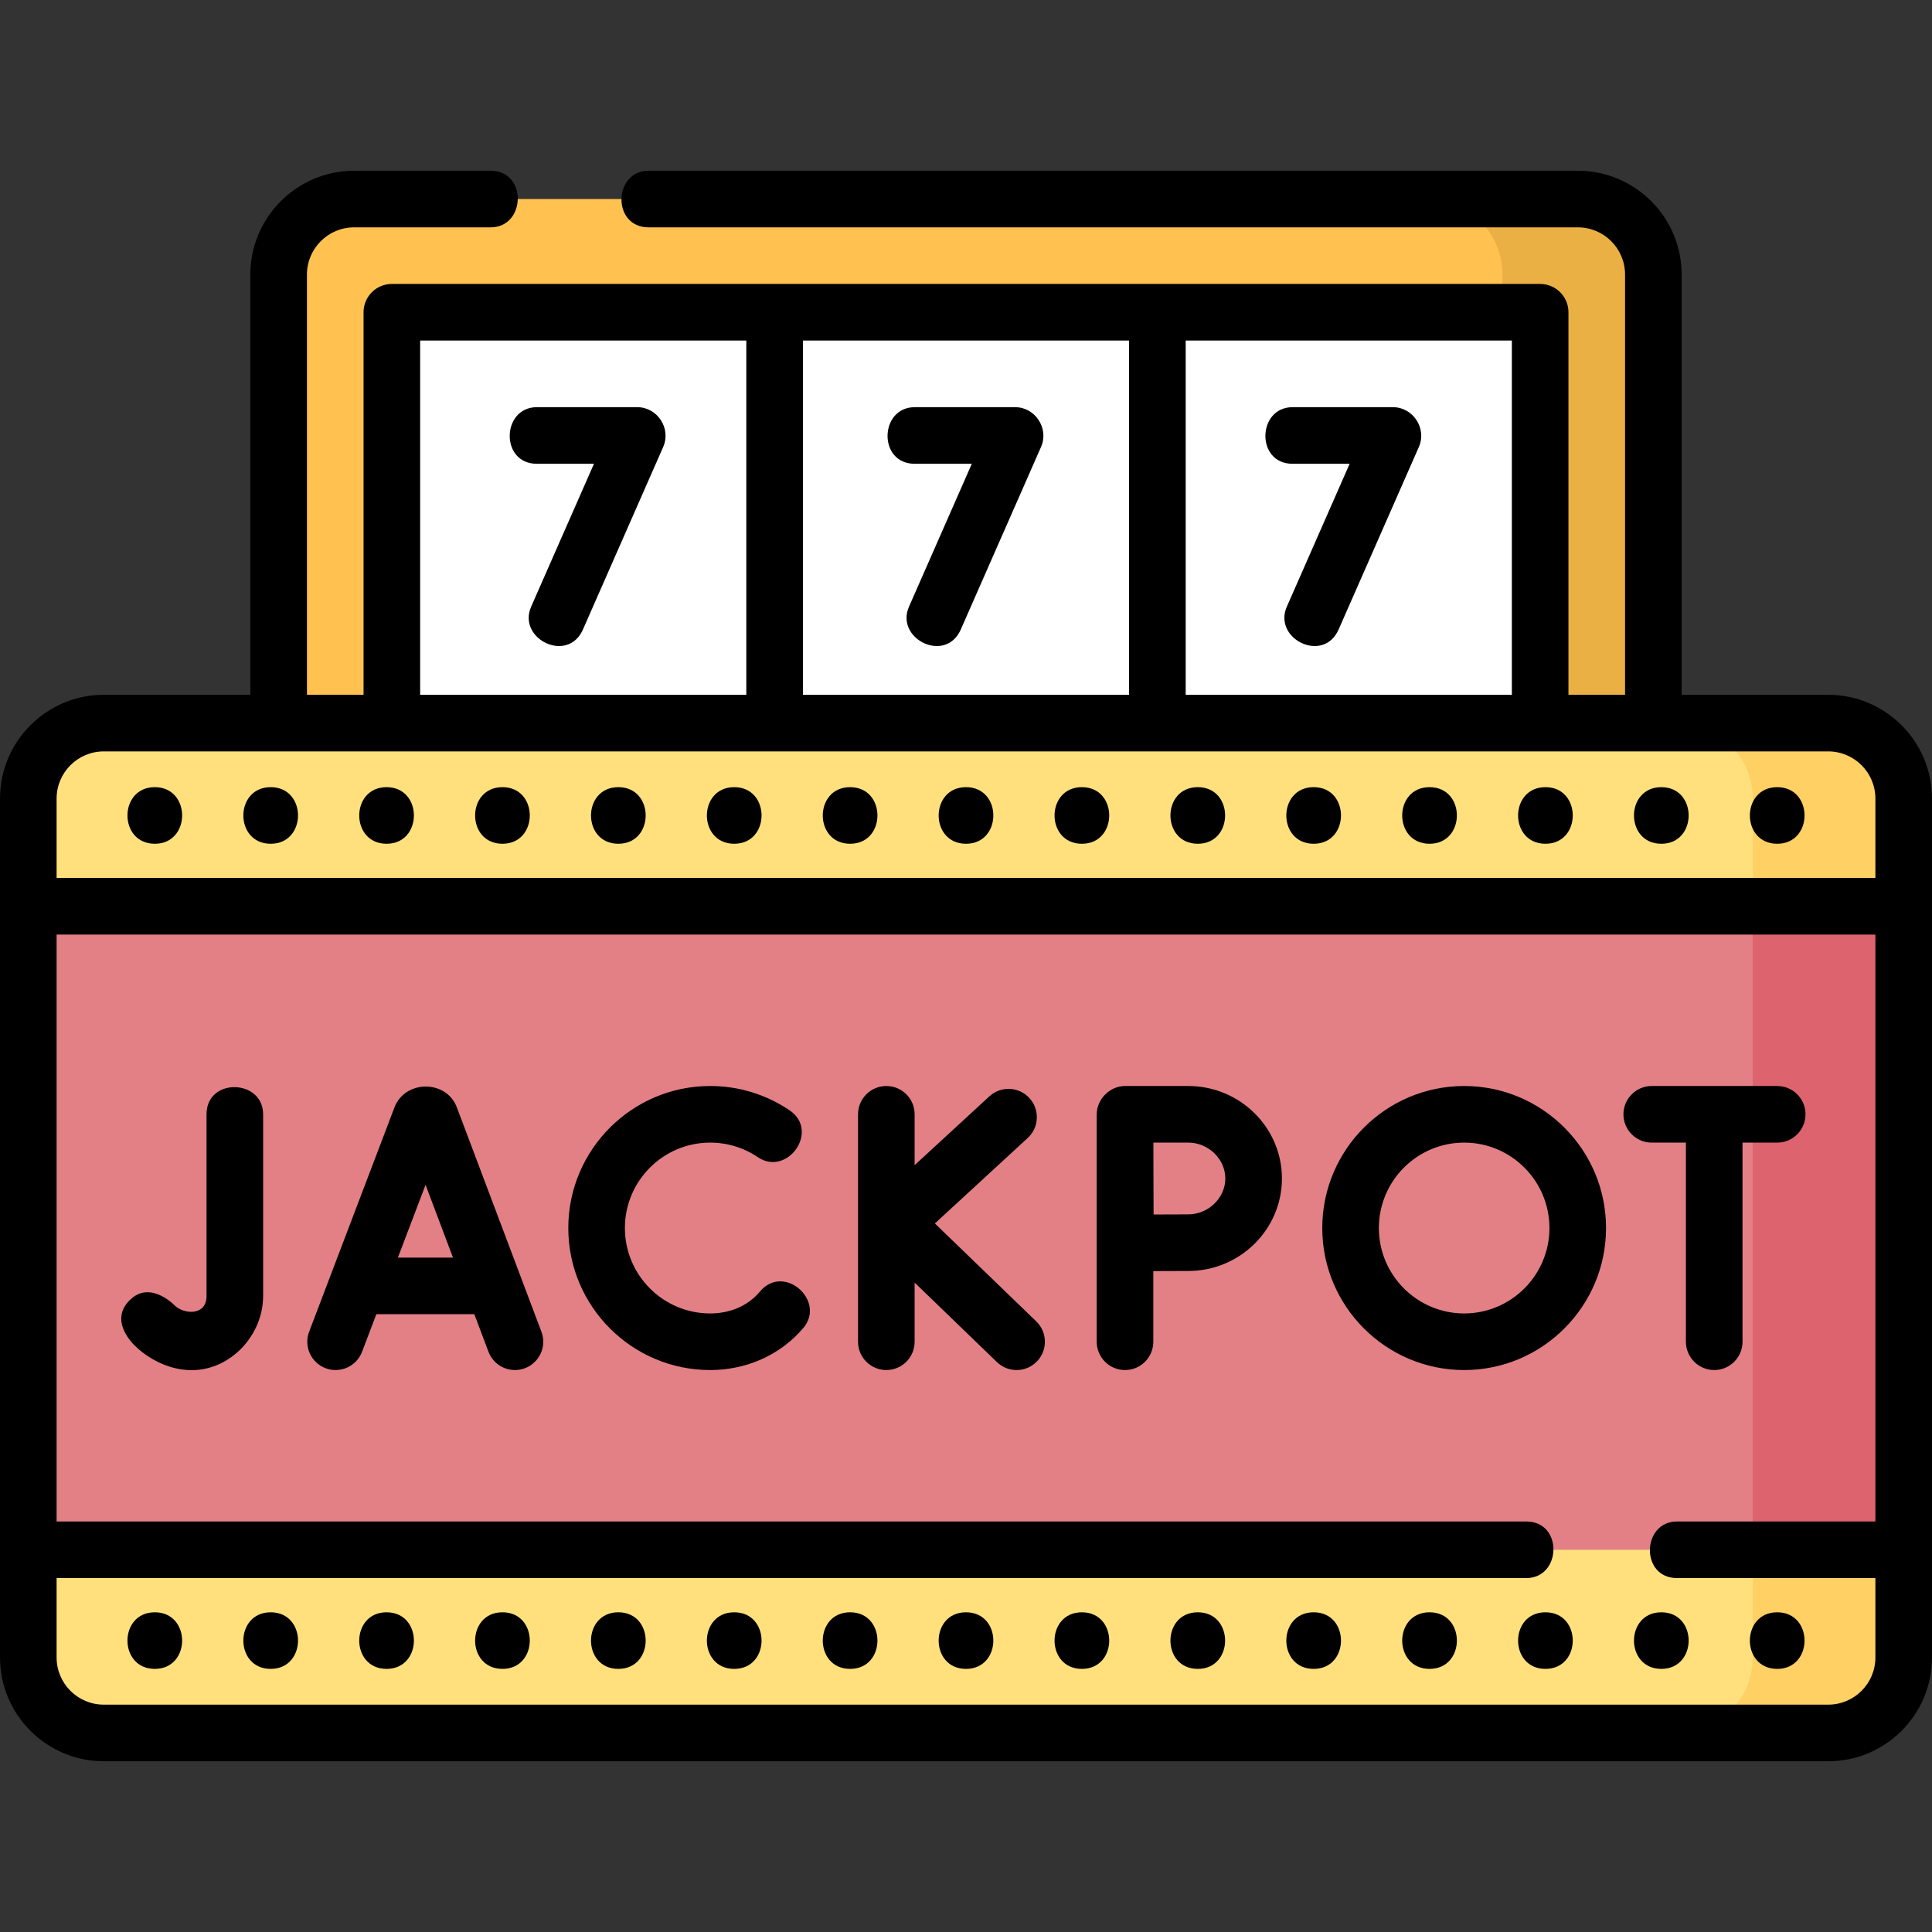 <svg id="Capa_1" enable-background="new 0 0 512 512" height="512" viewBox="0 0 512 512" width="512" xmlns="http://www.w3.org/2000/svg"><rect x="0" y="0" width="512" height="512" fill="#333333" stroke="none"/><g><g><path d="m438.156 221.629h-364.312v-148.879c0-11.046 8.954-20 20-20h324.312c11.046 0 20 8.954 20 20z" fill="#ffc250"/><path d="m418.156 52.75h-40c11.046 0 20 8.954 20 20v148.879h40v-148.879c0-11.046-8.954-20-20-20z" fill="#ebb044"/><path d="m201.561-14.967h108.879v304.312h-108.879z" fill="#fff" transform="matrix(0 1 -1 0 393.19 -118.811)"/><g><g><path d="m484.5 459.25h-457c-11.046 0-20-8.954-20-20v-28.543l17.5-85.252-17.5-85.283v-28.543c0-11.046 8.954-20 20-20h457c11.046 0 20 8.954 20 20v28.543l-26.278 83.464 26.278 89.364v26.25c0 11.046-8.954 20-20 20z" fill="#ffe07d"/><path d="m484.5 191.629h-40c11.046 0 20 8.954 20 20v227.621c0 11.046-8.954 20-20 20h40c11.046 0 20-8.954 20-20v-28.543l-20-91.207 20-79.328v-28.543c0-11.046-8.954-20-20-20z" fill="#ffd064"/><path d="m7.5 240.172h497v170.536h-497z" fill="#e28086"/><path d="m464.5 240.172h40v170.536h-40z" fill="#dd636e"/></g></g></g><g><path d="m484.5 184.129h-38.844v-111.379c0-15.164-12.337-27.5-27.5-27.5h-246.259c-9.386 0-9.813 15 0 15h246.259c6.893 0 12.5 5.607 12.5 12.5v111.379h-15v-101.379c0-4.142-3.357-7.5-7.5-7.5h-304.312c-4.143 0-7.5 3.358-7.5 7.5v101.379h-15v-111.379c0-6.893 5.607-12.5 12.5-12.5h36.168c9.386 0 9.813-15 0-15h-36.168c-15.163 0-27.5 12.336-27.5 27.5v111.379h-38.844c-15.164 0-27.5 12.336-27.5 27.5v227.621c0 15.164 12.336 27.5 27.5 27.5h457c15.164 0 27.5-12.336 27.5-27.5v-227.621c0-15.164-12.336-27.5-27.5-27.5zm-170.281-93.879h86.438v93.879h-86.438zm-101.438 0h86.438v93.879h-86.438zm-101.437 0h86.438v93.879h-86.438zm385.656 312.958h-52.558c-9.386 0-9.813 15 0 15h52.558v21.042c0 6.893-5.607 12.5-12.5 12.5h-457c-6.893 0-12.5-5.607-12.5-12.5v-21.042h389.473c9.386 0 9.813-15 0-15h-389.473v-155.537h482zm0-170.537h-482v-21.042c0-6.893 5.607-12.5 12.5-12.5h457c6.893 0 12.5 5.607 12.5 12.5z"/><path d="m86.27 362.585c3.87 1.473 8.204-.471 9.677-4.343l3.791-9.966h25.962l3.749 9.945c1.132 3.005 3.986 4.857 7.019 4.856.879 0 1.773-.156 2.645-.484 3.876-1.461 5.833-5.788 4.372-9.664l-22.4-59.426c-2.761-7.433-13.764-7.369-16.552-.018l-22.605 59.423c-1.474 3.872.47 8.205 4.342 9.677zm26.508-48.589 7.268 19.28h-14.602z"/><path d="m234.887 363.076c4.143 0 7.5-3.358 7.5-7.5v-15.672l21.811 21.067c1.456 1.406 3.334 2.105 5.21 2.105 1.963 0 3.924-.766 5.396-2.29 2.878-2.979 2.795-7.727-.184-10.605l-26.873-25.957 24.604-22.642c3.049-2.805 3.245-7.55.44-10.598-2.804-3.048-7.55-3.244-10.597-.44l-19.807 18.227v-13.468c0-4.142-3.357-7.5-7.5-7.5s-7.5 3.358-7.5 7.5v60.272c0 4.143 3.357 7.501 7.5 7.501z"/><path d="m50.785 363.107c10.439 0 18.946-9.384 18.946-19.632v-48.172c0-9.386-15-9.813-15 0v48.172c0 5.254-5.923 4.874-8.384 2.534 0 0-6.082-6.41-11.348-2.01-6.833 5.711.701 12.577.701 12.577 2.904 2.924 8.521 6.531 15.085 6.531z"/><path d="m188.206 363.076c9.442 0 18.605-3.9 24.714-11.193 6.025-7.196-5.204-17.154-11.502-9.629-3.295 3.939-8.134 5.822-13.212 5.822-12.462 0-22.601-10.155-22.601-22.636s10.139-22.636 22.601-22.636c4.528 0 8.896 1.334 12.628 3.859 7.775 5.257 16.533-6.927 8.404-12.425-6.225-4.209-13.497-6.435-21.032-6.435-20.733 0-37.601 16.884-37.601 37.636s16.868 37.637 37.601 37.637z"/><path d="m437.729 302.803h9.056v52.772c0 4.142 3.357 7.5 7.5 7.5s7.5-3.358 7.5-7.5v-52.772h9.191c4.143 0 7.5-3.358 7.5-7.5s-3.357-7.5-7.5-7.5h-33.247c-4.143 0-7.5 3.358-7.5 7.5s3.357 7.5 7.5 7.5z"/><path d="m298.14 363.076c4.143 0 7.5-3.358 7.5-7.5v-18.721c3.379-.017 7.109-.033 9.263-.033 13.687 0 24.821-10.995 24.821-24.509s-11.135-24.509-24.821-24.509h-16.763c-4.014 0-7.5 3.505-7.5 7.5v60.272c0 4.142 3.357 7.5 7.5 7.5zm16.762-60.273c5.323 0 9.821 4.354 9.821 9.509s-4.498 9.509-9.821 9.509c-2.139 0-5.823.016-9.188.033-.018-3.486-.033-7.34-.033-9.542 0-1.867-.01-5.859-.02-9.509z"/><path d="m388.016 363.076c20.733 0 37.602-16.884 37.602-37.636s-16.868-37.636-37.602-37.636-37.601 16.884-37.601 37.636 16.867 37.636 37.601 37.636zm0-60.273c12.463 0 22.602 10.155 22.602 22.636s-10.139 22.636-22.602 22.636c-12.462 0-22.601-10.155-22.601-22.636s10.139-22.636 22.601-22.636z"/><path d="m41.022 208.606c-9.652 0-9.668 15 0 15 9.652 0 9.668-15 0-15z"/><path d="m71.734 208.606c-9.652 0-9.668 15 0 15 9.651 0 9.667-15 0-15z"/><path d="m102.445 208.606c-9.652 0-9.668 15 0 15 9.651 0 9.667-15 0-15z"/><path d="m133.156 208.606c-9.652 0-9.668 15 0 15 9.651 0 9.667-15 0-15z"/><path d="m163.867 208.606c-9.652 0-9.668 15 0 15 9.652 0 9.668-15 0-15z"/><path d="m194.578 208.606c-9.652 0-9.668 15 0 15 9.651 0 9.668-15 0-15z"/><path d="m225.289 208.606c-9.652 0-9.668 15 0 15 9.652 0 9.668-15 0-15z"/><path d="m256 208.606c-9.652 0-9.668 15 0 15 9.652 0 9.668-15 0-15z"/><path d="m286.711 208.606c-9.652 0-9.667 15 0 15 9.652 0 9.668-15 0-15z"/><path d="m317.422 208.606c-9.652 0-9.668 15 0 15 9.652 0 9.668-15 0-15z"/><path d="m348.133 208.606c-9.652 0-9.668 15 0 15 9.652 0 9.668-15 0-15z"/><path d="m378.844 208.606c-9.652 0-9.668 15 0 15 9.652 0 9.668-15 0-15z"/><path d="m409.555 208.606c-9.652 0-9.668 15 0 15 9.652 0 9.668-15 0-15z"/><path d="m440.267 208.606c-9.652 0-9.668 15 0 15 9.651 0 9.667-15 0-15z"/><path d="m470.978 208.606c-9.652 0-9.668 15 0 15 9.651 0 9.667-15 0-15z"/><path d="m41.022 427.273c-9.652 0-9.668 15 0 15 9.652 0 9.668-15 0-15z"/><path d="m71.734 427.273c-9.652 0-9.668 15 0 15 9.651 0 9.667-15 0-15z"/><path d="m102.445 427.273c-9.652 0-9.668 15 0 15 9.651 0 9.667-15 0-15z"/><path d="m133.156 427.273c-9.652 0-9.668 15 0 15 9.651 0 9.667-15 0-15z"/><path d="m163.867 427.273c-9.652 0-9.668 15 0 15 9.652 0 9.668-15 0-15z"/><path d="m194.578 427.273c-9.652 0-9.668 15 0 15 9.651 0 9.668-15 0-15z"/><path d="m225.289 427.273c-9.652 0-9.668 15 0 15 9.652 0 9.668-15 0-15z"/><path d="m256 427.273c-9.652 0-9.668 15 0 15 9.652 0 9.668-15 0-15z"/><path d="m286.711 427.273c-9.652 0-9.667 15 0 15 9.652 0 9.668-15 0-15z"/><path d="m317.422 427.273c-9.652 0-9.668 15 0 15 9.652 0 9.668-15 0-15z"/><path d="m348.133 427.273c-9.652 0-9.668 15 0 15 9.652 0 9.668-15 0-15z"/><path d="m378.844 427.273c-9.652 0-9.668 15 0 15 9.652 0 9.668-15 0-15z"/><path d="m409.555 427.273c-9.652 0-9.668 15 0 15 9.652 0 9.668-15 0-15z"/><path d="m440.267 442.273c9.652 0 9.668-15 0-15-9.652 0-9.668 15 0 15z"/><path d="m470.978 442.273c9.652 0 9.668-15 0-15-9.652 0-9.668 15 0 15z"/><path d="m168.897 107.908h-26.616c-9.386 0-9.813 15 0 15h15.127l-16.646 37.864c-3.751 8.533 9.707 15.192 13.732 6.036l21.269-48.382c2.145-4.876-1.54-10.518-6.866-10.518z"/><path d="m269.027 107.908h-26.616c-9.386 0-9.813 15 0 15h15.127l-16.645 37.864c-3.751 8.533 9.707 15.192 13.732 6.036l21.268-48.382c2.144-4.876-1.539-10.518-6.866-10.518z"/><path d="m369.158 107.908h-26.617c-9.386 0-9.813 15 0 15h15.128l-16.646 37.864c-3.751 8.533 9.707 15.192 13.732 6.036l21.269-48.382c2.144-4.876-1.54-10.518-6.866-10.518z"/></g></g></svg>